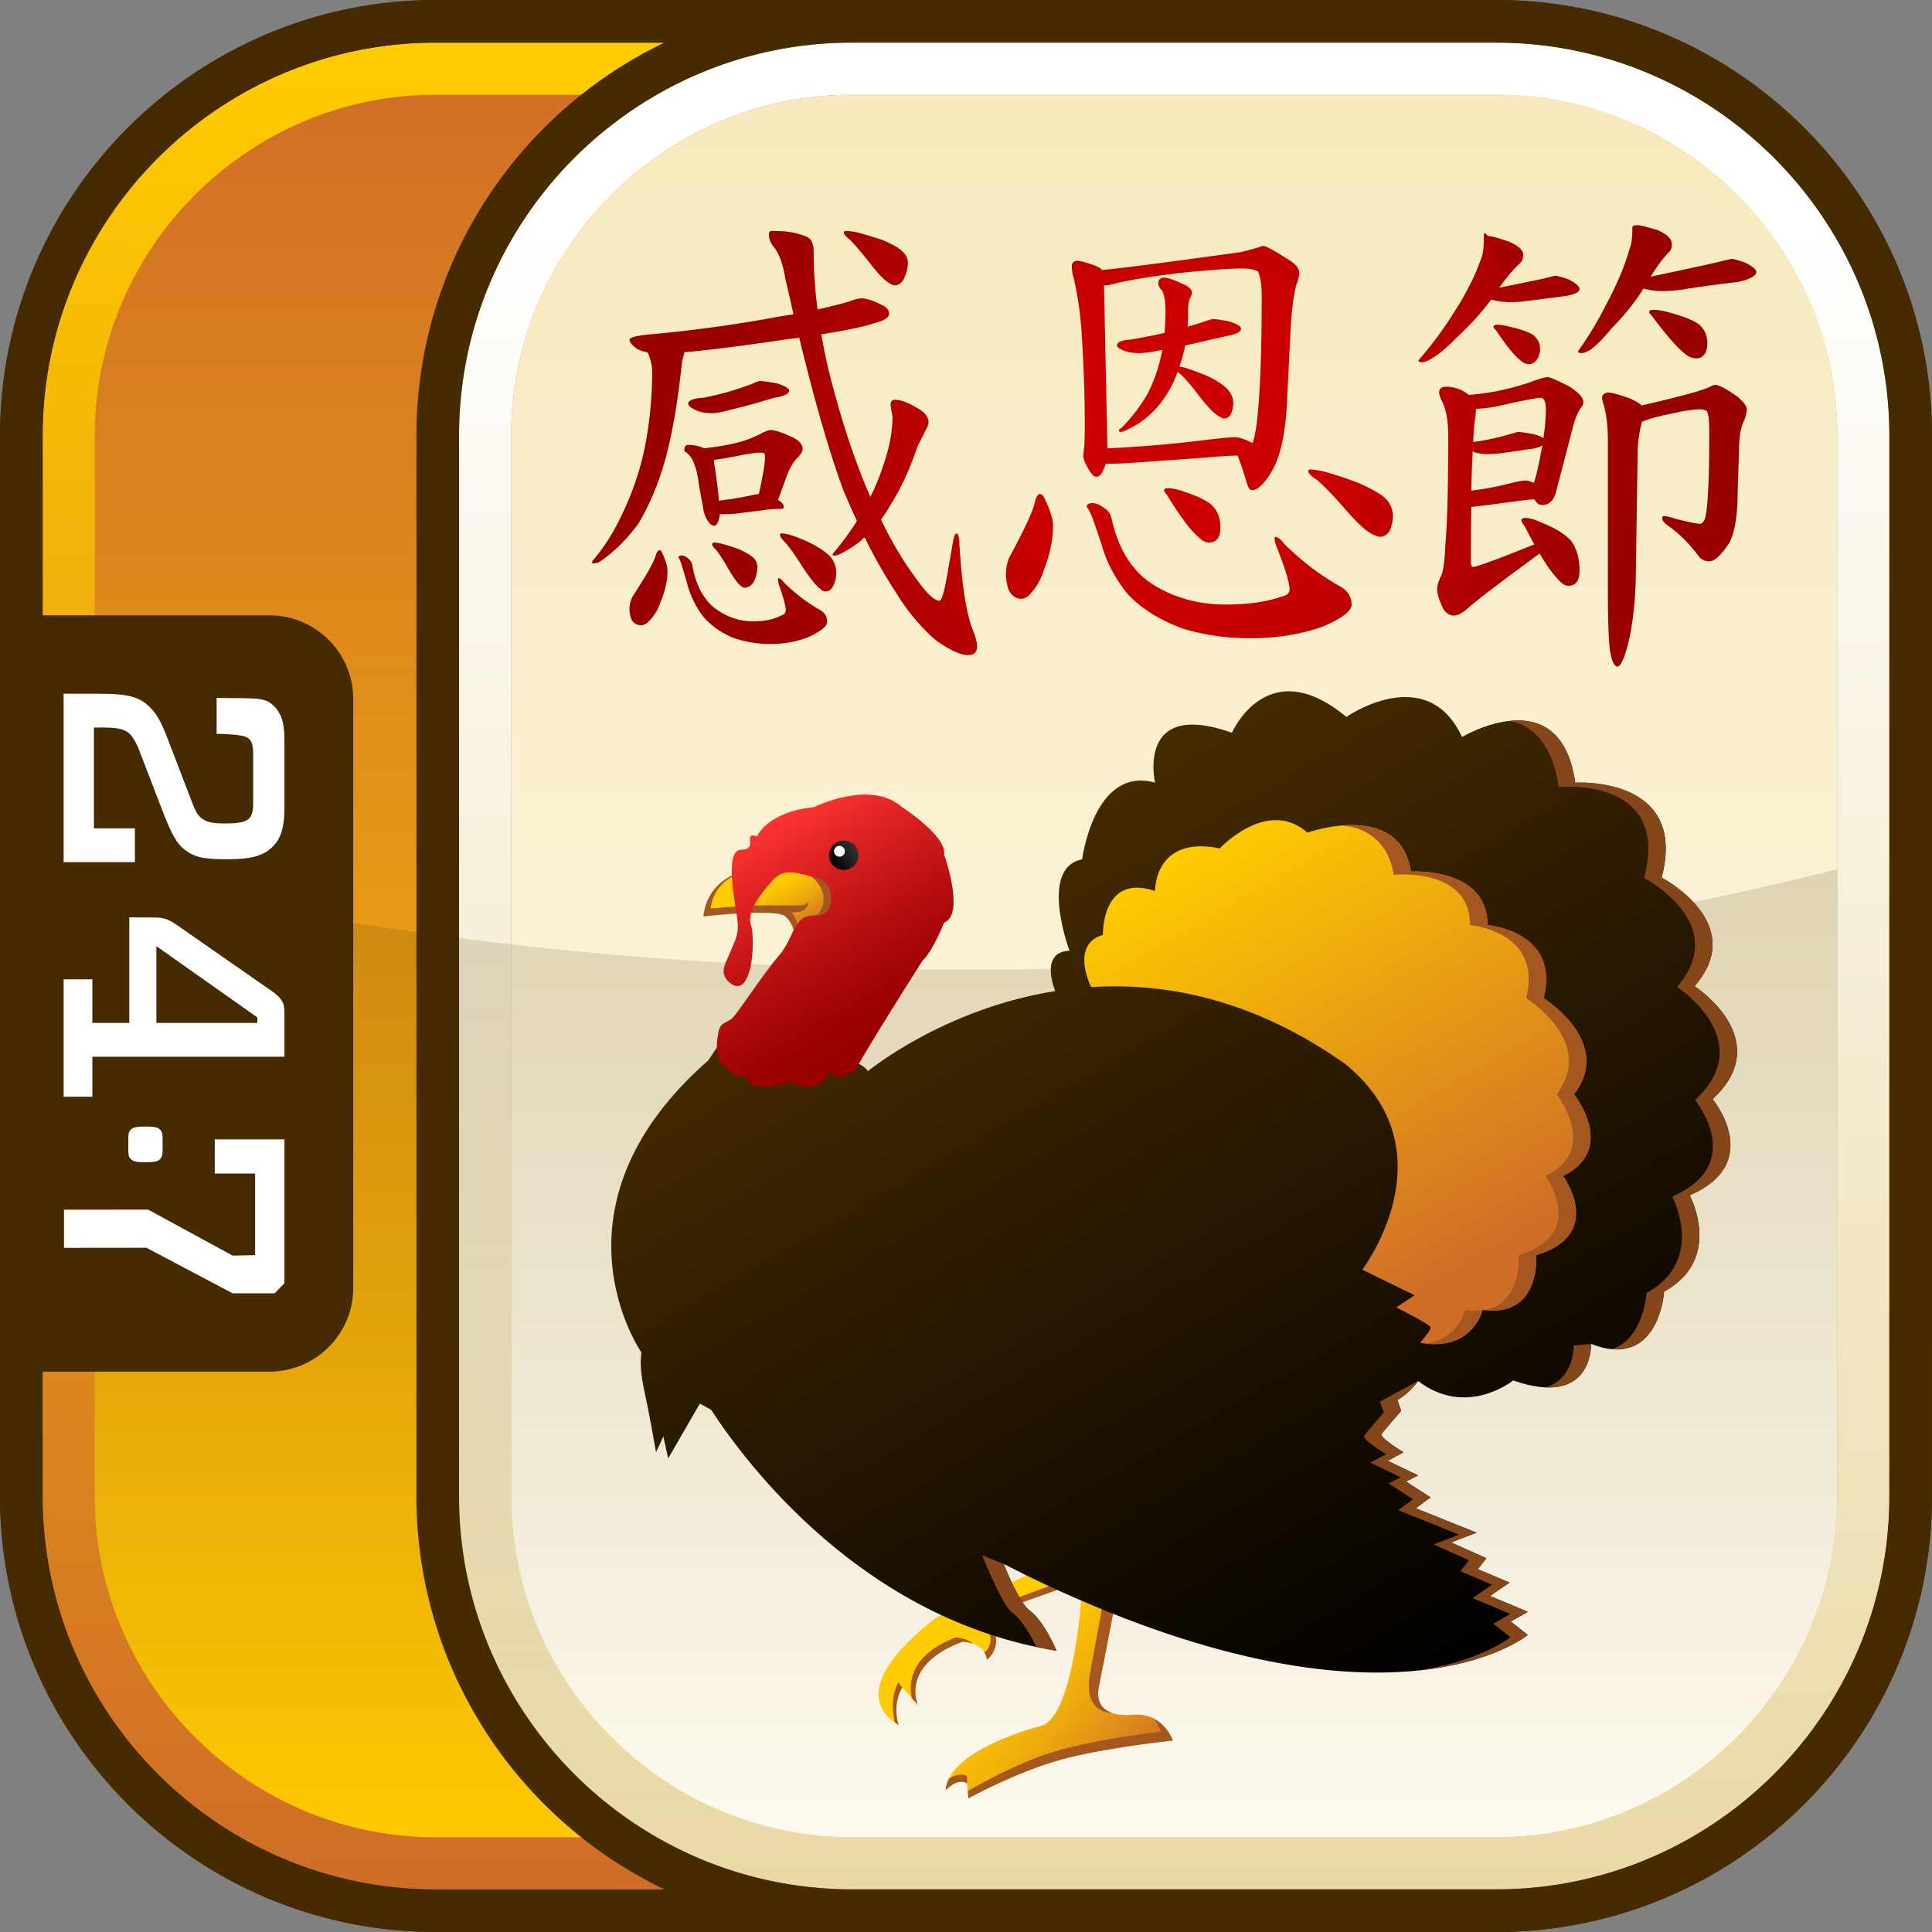 <svg xmlns="http://www.w3.org/2000/svg" width="90" height="90" xmlns:xlink="http://www.w3.org/1999/xlink" viewBox="0 0 90 90"><rect x="0" y="0" width="90" height="90" fill="#808080" stroke="none"/><defs><linearGradient id="b" x1="143.495" y1="55.845" x2="114.071" y2="-24.997" gradientTransform="rotate(20 3.019 -207.362)" gradientUnits="userSpaceOnUse"><stop offset="0" stop-color="#fc0"/><stop offset="1" stop-color="#cf6d28"/></linearGradient><linearGradient id="c" x1="1459.013" y1="156.602" x2="1459.013" y2="70.576" gradientTransform="translate(-1414.013 -68.589)" gradientUnits="userSpaceOnUse"><stop offset="0" stop-color="#cf6d28"/><stop offset="1" stop-color="#fc0"/></linearGradient><linearGradient id="d" x1="1468.712" y1="156.602" x2="1468.712" y2="70.576" gradientTransform="translate(-1414.013 -68.589)" gradientUnits="userSpaceOnUse"><stop offset="0" stop-color="#ead9a5"/><stop offset=".9" stop-color="#fff"/></linearGradient><linearGradient id="e" x1="151.776" y1="50.243" x2="124.014" y2="-26.033" gradientTransform="rotate(20 3.019 -207.362)" gradientUnits="userSpaceOnUse"><stop offset="0" stop-color="#fdfaef"/><stop offset="1" stop-color="#f8eabe"/></linearGradient><linearGradient id="f" x1="1459.013" y1="154.175" x2="1459.013" y2="109.071" gradientTransform="translate(-1414.013 -68.589)" gradientUnits="userSpaceOnUse"><stop offset="0" stop-color="#462b00" stop-opacity="0"/><stop offset="1" stop-color="#462b00" stop-opacity=".15"/></linearGradient><linearGradient id="a" x1="-329.611" y1="266.438" x2="-323.416" y2="277.169" gradientTransform="rotate(-19.546 -700.79 -914.924)" gradientUnits="userSpaceOnUse"><stop offset=".3" stop-color="#fc0"/><stop offset=".423" stop-color="#fac303"/><stop offset=".623" stop-color="#eeaa0e"/><stop offset=".874" stop-color="#da831e"/><stop offset="1" stop-color="#cf6d28"/></linearGradient><linearGradient id="g" x1="198.782" y1="51.136" x2="221.219" y2="89.999" gradientTransform="translate(-152.894 -12.154)" gradientUnits="userSpaceOnUse"><stop offset="0" stop-color="#462b00"/><stop offset="1"/></linearGradient><linearGradient id="h" x1="210.159" y1="50.416" x2="223.274" y2="73.132" gradientTransform="translate(-152.894 -12.154)" gradientUnits="userSpaceOnUse"><stop offset="0" stop-color="#fc0"/><stop offset=".9" stop-color="#cf6d28"/></linearGradient><linearGradient id="i" x1="187.847" y1="52.503" x2="189.788" y2="55.865" gradientTransform="translate(-152.894 -12.154)" xlink:href="#a"/><linearGradient id="j" x1="188.247" y1="50.72" x2="194.259" y2="61.134" gradientTransform="translate(-152.894 -12.154)" gradientUnits="userSpaceOnUse"><stop offset="0" stop-color="#f33"/><stop offset=".199" stop-color="#e12424"/><stop offset=".506" stop-color="#ba1010"/><stop offset=".75" stop-color="#a10404"/><stop offset=".9" stop-color="#900"/></linearGradient><linearGradient id="k" x1="191.607" y1="52.34" x2="192.794" y2="51.654" gradientTransform="translate(-152.894 -12.154)" gradientUnits="userSpaceOnUse"><stop offset="0"/><stop offset="1" stop-color="#333"/></linearGradient><radialGradient id="l" cx="129.77" cy="-11.047" fx="129.77" fy="-11.047" r="21.697" gradientTransform="rotate(20 3.019 -207.362)" gradientUnits="userSpaceOnUse"><stop offset=".3" stop-color="#c00"/><stop offset="1" stop-color="#900"/></radialGradient></defs><path d="M89.998 69.701 90 20.3C90 9.109 80.896.003 69.701.002L20.3 0C9.106 0 .001 9.108.002 20.299L0 69.7c0 11.194 9.108 20.299 20.299 20.298L69.7 90c11.194 0 20.299-9.108 20.298-20.299Z" fill="#462b00"/><path d="m88.015 69.704.002-49.401c-.003-10.1-8.216-18.313-18.314-18.314l-49.401-.002c-10.099 0-18.313 8.216-18.314 18.314l-.002 49.401c0 10.099 8.216 18.313 18.314 18.314l49.401.002c10.099 0 18.313-8.216 18.314-18.314Z" fill="url(#b)"/><path d="M69.7 1.987H20.3c-10.098 0-18.313 8.215-18.313 18.313v49.4c0 10.098 8.215 18.313 18.313 18.313h49.4c10.098 0 18.313-8.215 18.313-18.313V20.3c0-10.098-8.215-18.313-18.313-18.313ZM85.586 69.7c0 8.737-7.149 15.886-15.886 15.886H20.3c-3.277 0-6.33-1.005-8.866-2.723a16.104 16.104 0 0 1-3.381-3.074 15.949 15.949 0 0 1-2.386-3.922 15.735 15.735 0 0 1-1.253-6.168V20.3c0-.546.028-1.086.082-1.618.49-4.791 3.133-8.969 6.938-11.545A15.727 15.727 0 0 1 20.3 4.415h49.4c8.737 0 15.886 7.149 15.886 15.886v49.4Z" fill="url(#c)"/><path d="M69.7 1.987H39.697c-10.098 0-18.313 8.215-18.313 18.313v49.4c0 10.098 8.215 18.313 18.313 18.313H69.7c10.098 0 18.313-8.215 18.313-18.313V20.3c0-10.098-8.215-18.313-18.313-18.313ZM85.586 69.7c0 8.737-7.149 15.886-15.886 15.886H39.697c-3.277 0-6.33-1.005-8.866-2.723a16.104 16.104 0 0 1-3.381-3.074 15.949 15.949 0 0 1-2.386-3.922 15.735 15.735 0 0 1-1.253-6.168V20.3c0-.546.028-1.086.082-1.618.49-4.791 3.133-8.969 6.938-11.545a15.727 15.727 0 0 1 8.866-2.722H69.7c8.737 0 15.886 7.149 15.886 15.886v49.4Z" fill="url(#d)"/><path d="M69.7 4.414H39.697a15.77 15.77 0 0 0-8.866 2.722c-3.805 2.576-6.447 6.754-6.938 11.545a15.735 15.735 0 0 0-.082 1.618v49.4c0 2.184.447 4.269 1.253 6.168a15.937 15.937 0 0 0 2.386 3.922 16.104 16.104 0 0 0 3.381 3.074 15.772 15.772 0 0 0 8.866 2.723H69.7c8.737 0 15.886-7.149 15.886-15.886V20.3c0-8.737-7.149-15.886-15.886-15.886Z" fill="url(#e)"/><path d="M45.001 45.167c-15.23 0-29.281-1.744-40.587-4.684v29.218c0 2.184.447 4.27 1.253 6.168a15.968 15.968 0 0 0 2.386 3.922 16.104 16.104 0 0 0 3.381 3.074 15.764 15.764 0 0 0 8.866 2.723h49.4c8.737 0 15.886-7.149 15.886-15.886V40.484c-11.305 2.941-25.356 4.684-40.585 4.684Z" fill="url(#f)"/><path d="M69.7.001H20.3C9.107.001.001 9.107.001 20.3v49.4c0 11.193 9.106 20.299 20.299 20.299h49.4c11.193 0 20.299-9.106 20.299-20.299V20.3C89.999 9.107 80.893.001 69.7.001ZM20.3 88.013c-10.098 0-18.313-8.215-18.313-18.313v-5.804h10.566a3.904 3.904 0 0 0 3.903-3.903V32.569a3.903 3.903 0 0 0-3.903-3.904H1.987v-8.366c0-10.097 8.215-18.312 18.313-18.312h10.647C24.123 5.261 19.399 12.239 19.399 20.3v49.4c0 8.061 4.724 15.039 11.548 18.313H20.3ZM88.013 69.7c0 10.098-8.215 18.313-18.313 18.313H39.697c-10.098 0-18.313-8.215-18.313-18.313V20.3c0-10.098 8.215-18.313 18.313-18.313H69.7c10.098 0 18.313 8.215 18.313 18.313v49.4Z" fill="#462b00"/><path d="M8.592 39.572c-.367-.274-.63-.804-.941-1.592l-1.19-3.09c-.088-.227-.249-.53-.395-.681-.208-.211-.485-.319-1.266-.319h-.425v4.697h1.909v1.574H2.963v-7.845h1.616c1.47 0 1.955.166 2.438.666.282.288.486.636.765 1.363l1.206 3.136c.178.468.323.59.467.681.193.121.353.198 1.062.198.673 0 .953-.089 1.099-.244.089-.087.178-.271.178-.665v-2.332c0-.455-.088-.59-.191-.696-.101-.107-.306-.213-1.512-.242v-1.669c1.719.033 2.238-.066 2.666.374.308.317.492.687.492 1.566v3.211c0 .926-.19 1.41-.512 1.743-.429.44-.956.621-2.146.621-1.119 0-1.516-.09-2-.453Zm4.657 7.549v2.106H4.302v1.862H2.964v-5.467h1.338v2.029h1.721v-4.918l1.217.009c.383 0 .63.09 1 .348l4.394 3.061c.44.303.615.53.615.969Zm-1.263.271-4.701-3.316v3.575h4.701v-.259ZM6.081 52.64c-.083.089-.103.184-.103.379v.581c0 .195.02.29.103.379.097.113.228.16.696.16s.595-.047.696-.16c.079-.089.101-.184.101-.379v-.581c0-.195-.022-.29-.101-.379-.101-.113-.229-.16-.696-.16s-.599.047-.696.16Zm-3.1 5.49 3.842-.004 4.012 2.121h1.96l.454-.466v-6.705h-3.245v1.591h1.88v3.803l-1.049.02-3.933-2.141-3.921.004v1.778Z" fill="#fff"/><path d="M46.16 75.657c.638 1.061-.181 1.659-.181 1.659-.13-.847-1.144-.836-1.144-.836-2.942 1.101-2.073 2.949-2.073 2.949l-.733-.818c-.489.851-.166 1.749-.166 1.749-2.881-1.746 1.794-5.03 1.794-5.03l8.367-3.9-.78 1.927-5.927 2.104.844.197m4.264-1.835s-.337 6.129-1.916 6.567c-1.579.439-4.336 1.442-4.461 3.008 0 0 .583-.621 1.002-.313l.062.689s2.272-1.253 4.362-1.817c2.092-.564 5.162-.877 5.162-.877s-.462-1.34-1.88-1.201c0 0-1.879.261-1.565-1.305.313-1.567.832-4.284.832-4.284l-1.597-.466Z" fill="url(#a)"/><path d="M54.636 81.08s-.192.02-.512.058c-.962.115-3.081.396-4.65.82-.653.176-1.324.419-1.938.671-1.35.553-2.424 1.146-2.424 1.146l-.03-.333c.497-.292 2.332-1.336 4.045-1.847 2.004-.598 4.946-.93 4.946-.93s-.088-.287-.303-.585c.064.035.131.068.187.109l.019.012c.086.065.161.135.229.207l.053.06c.049.056.094.113.133.167l.033.045c.044.066.082.13.112.185l.019.037c.021.042.04.08.052.108l.012.028.017.042Zm-10.443 1.801a1.406 1.406 0 0 0-.139.484c-.001.011-.005.021-.006.032 0 0 .583-.621 1.002-.313v-.324c-.189-.197-.683-.041-.857.12Zm7.593-3.091-.009-.006c-.397-.146-.734-.476-.587-1.211.313-1.567.832-4.284.832-4.284l-.524-.216c-.072.352-.575 3.078-.726 3.933-.325 1.835 1.014 1.783 1.014 1.783Zm-.543-6.434-5.927 2.104.261-.353 5.834-2.165-.168.414Zm-5.386 3.63v.002a.892.892 0 0 1 .121.328s.819-.598.181-1.659l-.642-.149c.704.261.808 1.097.339 1.478Zm-4.175 3.238c.062.045.108.093.179.135 0 0-.323-.897.166-1.749l-.181-.243c-.405.776-.216 1.654-.164 1.856Zm2.846-3.946c-2.248.845-2.183 2.274-2.048 2.837l.281.313s-.665-1.415 1.14-2.507c.258-.156.566-.305.934-.443a1.672 1.672 0 0 0 .15.011l.071.012c.03.005.058.009.091.016.023.005.047.013.071.02.034.009.066.016.102.028-.342-.278-.792-.288-.792-.288Z" fill="#a55720"/><path d="M78.939 45.943c2.553-2.939-1.531-5.059-1.531-5.059 1.248-4.764-4.027-4.424-4.027-4.424-.68-4.878-5.274-2.128-5.274-2.128-1.646-3.546-5.388-.935-5.388-.935-3.687-3.062-5.332.737-5.332.737-4.481-1.588-3.581 2.325-3.581 2.325-2.845-.794-3.395 3.574-3.395 3.574-2.041.397-.589 4.254-.589 4.254-1.438.057-.666 1.876-.666 1.876l.004.004c-5.232.833-8.731 3.735-8.731 3.735-.511-.965-6.636-1.702-6.636-1.702l-.794 1.191c-7.827 6.863-3.12 13.612-3.12 13.612-.114.851.114 1.645.283 2.495.171.851.398 2.155.398 2.155l.341-.737.226 1.021 1.475-2.552.524.288c1.633 2.51 7.071 9.776 16.094 11.226 0 0-.567-1.361-1.247-1.872-.405-.303-.89-1.362-1.215-2.172.407.207.795.403 1.158.584 16.789 8.11 23.254 2.722 23.254 2.722l-.793-.624.793-.453-1.758-.738.907-.624-1.474-.624.397-.51-1.646-.737 1.191-.454-2.836-1.135.688-.51-1.142-.738.567-.284-1.417-.68.737-.398s-1.135-.68-1.021-.85c.114-.17.908-1.078.908-1.078l-.171-.511c.399-.221.718-.554.963-.879 2.268 1.731 4.426-.028 4.426-.028 3.744 1.305 3.63-1.701 3.63-1.701 3.176 1.248 3.403-2.439 3.403-2.439 2.779-1.531 1.191-4.481 1.191-4.481 3.517-1.531 1.067-4.48 1.067-4.48 2.994-2.779-.84-5.264-.84-5.264Z" fill="url(#g)"/><path d="M79.779 51.207s2.45 2.949-1.067 4.48c0 0 1.589 2.95-1.191 4.48l-.008.087-.005.043c-.003.029-.009.064-.014.101a5.345 5.345 0 0 1-.09.449 3.933 3.933 0 0 1-.061.221l-.002.006c-.151.495-.426 1.078-.924 1.439l-.006.004a1.746 1.746 0 0 1-.252.15l-.031.015a1.73 1.73 0 0 1-.278.102l-.045.011a1.905 1.905 0 0 1-.314.052c-.015.001-.031 0-.046.002a2.243 2.243 0 0 1-.365-.005c1.487-.455 1.625-2.613 1.625-2.613 2.779-1.535 1.191-4.491 1.191-4.491 3.517-1.535 1.067-4.491 1.067-4.491 2.994-2.786-.84-5.276-.84-5.276 2.553-2.946-1.531-5.071-1.531-5.071 1.248-4.775-3.98-4.235-3.98-4.235-.284-2.039-1.294-2.943-2.322-3.079.06-.007.119-.018.179-.022l.024-.002a3.339 3.339 0 0 1 .468.004c.143.011.286.035.426.069l.037.009c.139.036.274.086.406.148l.04.019c.13.065.256.145.376.241l.039.032c.119.099.231.214.337.347l.034.046c.104.138.201.293.289.469.009.017.016.037.025.055.087.184.166.386.232.614l.012.048c.067.24.123.501.164.793 0 0 5.275-.34 4.027 4.424 0 0 4.084 2.119 1.531 5.059 0 0 3.834 2.485.84 5.264ZM64.457 65.805s-.794.91-.908 1.08c-.114.17 1.021.852 1.021.852l-.737.399 1.417.682-.567.284 1.142.739-.688.511 2.836 1.137-1.191.455 1.646.739-.397.512 1.474.625-.907.626 1.758.739-.793.454.793.626s-1.305 1.084-4.253 1.549c3.522-.372 5.066-1.651 5.066-1.651l-.793-.624.793-.453-1.758-.738.907-.624-1.474-.624.397-.51-1.646-.737 1.191-.454-2.836-1.135.688-.51-1.142-.738.567-.284-1.417-.68.737-.398s-1.135-.68-1.021-.85c.114-.17.908-1.078.908-1.078l-.171-.511c.399-.221.718-.554.963-.879 0 0-1.377.734-1.776.956l.171.512Zm-18.703 6.643c.326.812 1 2.377 1.405 2.68.482.363.903 1.148 1.11 1.578.316.067.625.142.95.194 0 0-.567-1.361-1.247-1.872-.405-.303-.89-1.362-1.215-2.172l.022.009c-.185-.073-.78-.309-1.025-.417Zm26.249-7.823c.053.002.11.009.16.008h.086c1.702-.06 1.856-1.565 1.868-1.937 0-.029.003-.06.001-.089l-.813.071s.048 1.553-1.302 1.947Z" fill="#85461a"/><path d="M73.324 50.98c1.873-2.439-1.417-4.481-1.417-4.481.794-3.119-2.609-3.403-2.609-3.403 0-2.722-3.573-2.496-3.573-2.496-.51-3.347-4.821-1.815-4.821-1.815-1.871-1.645-4.084.737-4.084.737-3.062-.624-3.013 1.985-3.013 1.985-2.504-.851-2.43 2.042-2.43 2.042-1.531.453-.567 2.393-.567 2.393l.033.039c3.479-.218 7.559.568 11.821 3.58 4.991 4.084.794 9.585.794 9.585l2.438 1.191-.851.568s1.475.737 1.588.907c.052.078-.196.408-.478.741 2.445.443 2.917-1.535 2.917-1.535 2.723.398 2.496-2.552 2.496-2.552 3.234-.964 1.248-3.687 1.248-3.687 2.553-1.248.51-3.8.51-3.8Z" fill="url(#h)"/><path d="M72.814 54.78s1.986 2.723-1.248 3.687c0 0 .219 2.893-2.429 2.557 1.789-.293 1.615-2.557 1.615-2.557C73.986 57.503 72 54.78 72 54.78c2.553-1.248.51-3.8.51-3.8 1.873-2.439-1.417-4.481-1.417-4.481.794-3.119-2.609-3.403-2.609-3.403 0-2.722-3.561-2.345-3.561-2.345-.238-1.561-1.316-2.206-2.384-2.295 1.278-.101 2.886.179 3.185 2.144 0 0 3.573-.227 3.573 2.496 0 0 3.403.284 2.609 3.403 0 0 3.29 2.042 1.417 4.481 0 0 2.043 2.552-.51 3.8Zm-4.557 6.239s-.33 1.36-1.84 1.569c2.141.248 2.622-1.451 2.65-1.558a2.878 2.878 0 0 1-.81-.011ZM34.34 40.682s-1.401.407-1.577 2.012c0 0 3.394-.391 3.824 0 .428.391.418.899.477 1.092.059.193 1.453-.193 1.502-1.509.049-1.317-1.363-2.494-4.226-1.595Z" fill="#a55720"/><path d="M34.641 40.625s-1.368.284-1.535 1.702c0 0 1.046-.112 2.023-.144s.013 0 .013 0c.294-.01.581-.012.831-.002l1.203-.002c.193 0 .431-.033.473-.183 0 0 .075.503-.661.503h-.101c.243.31.259.649.306.793.056.17 1.381-.17 1.427-1.333.047-1.163-1.258-2.127-3.979-1.333Z" fill="url(#i)"/><path d="M35.267 38.956s.453-1.134 2.666-1.361c0 0 2.608-1.305 4.084 0 0 0 2.108 1.361 1.962 2.212 0 0 .997 2.779 0 3.176 0 0-.545 1.361-.998 1.758-.397.624-2.416 3.8-3.137 5.105 0 0-.89.681-1.23 0 0 0-.284 1.312-1.815.571 0 0-1.815.62-2.041-.231 0 0-1.703-.114-1.305-1.985.056-.624.396-.51.681-.794.284-.284 1.417-2.042 2.154-2.893.739-.851.625-1.871 1.646-1.871s.624-1.588-.17-1.815c-.794-.227-1.305-.34-1.759.17-.454.51-1.247 1.418-1.021 2.099.226.681.056 3.687-1.078 2.609-.397-.454-.114-.794.114-1.361.227-.567.397-.794.34-1.418-.056-.624-.681-3.346.171-3.346s0-.851.737-.624Z" fill="url(#j)"/><path d="M37.818 40.846s.549.42.549 1.035c0 .366-.197.762-.435.762 0 0 .787.117.787-.761 0-.733-.437-.974-.901-1.036Z" fill="#a55720"/><path d="M39.992 39.843a.685.685 0 1 1-1.37 0 .685.685 0 0 1 1.37 0Z" fill="url(#k)"/><circle cx="39.105" cy="39.655" r=".252" fill="#fff"/><path d="M40.097 13.897c.253 0 .568.097.941.291.254.104.38.247.38.426s-.239.328-.716.448c-.433.149-1.247.32-2.441.514.104.627.238 1.27.403 1.926.553 2.165 1.179 4.047 1.881 5.644.299-.582.56-1.269.785-2.06a6.354 6.354 0 0 0 .247-1.679l-.09-.515c0-.18.06-.27.18-.27.284 0 .634.128 1.053.381.357.195.537.419.537.673 0 .074-.03.165-.089.269l-.425.851c-.375 1.09-.8 2.008-1.277 2.754a5.637 5.637 0 0 1-.426.651 16.657 16.657 0 0 0 1.993 3.224c.313.373.56.56.739.56.089 0 .201-.365.335-1.097l.292-1.68c.044-.238.096-.357.157-.357.074 0 .119.135.134.404.104 1.896.306 3.239.604 4.031.15.373.224.641.224.807 0 .284-.142.425-.426.425-.343 0-.844-.23-1.5-.694a9.301 9.301 0 0 1-1.836-2.194 23.53 23.53 0 0 1-1.478-2.599 4.1 4.1 0 0 1-.716.538c-.329.209-.56.314-.695.314-.06 0-.089-.023-.089-.068.433-.507.814-1.022 1.142-1.546-.223-.477-.44-.969-.649-1.477-.642-1.746-1.321-4.098-2.038-7.054l-.426.045c-2.21.328-3.86.538-4.949.627.014.015.022.031.022.045-.06.194-.097.328-.111.404-.194 1.896-.471 3.47-.829 4.725-.313 1.061-.717 2-1.209 2.821-.567.762-1.18 1.36-1.837 1.792a.984.984 0 0 1-.313.045v-.089a8.897 8.897 0 0 0 1.232-1.858c.582-1.136.992-2.3 1.232-3.494a18.35 18.35 0 0 0 .336-3.472c0-.253-.053-.515-.158-.784a.286.286 0 0 0-.067-.134 1.673 1.673 0 0 1-.471-.157c-.238-.165-.357-.306-.357-.426s.38-.208 1.142-.269a64.006 64.006 0 0 0 5.553-.762c.329-.06.643-.111.94-.157-.119-.538-.245-1.089-.38-1.658-.105-.657-.277-1.142-.515-1.454-.165-.18-.247-.382-.247-.605s.142-.158.426-.158c.433 0 .866.083 1.299.247.238.09.358.329.358.717 0 .85.059 1.747.18 2.687a25.19 25.19 0 0 0 1.433-.357c.269-.105.462-.157.582-.157Zm-9.362 11.735c.046 0 .09.06.135.179.149.328.224.59.224.785 0 .463-.112.955-.336 1.477a2.15 2.15 0 0 1-.492.829c-.135.149-.27.224-.403.224a.491.491 0 0 1-.448-.269 1.298 1.298 0 0 1 .044-1.053c.628-.971.986-1.598 1.075-1.882.046-.193.112-.291.201-.291Zm1.053.246c.075 0 .172.052.292.157a.526.526 0 0 1 .18.357c.119.613.313 1.097.581 1.456.209.313.524.574.941.784.403.208.843.313 1.321.313.507 0 .933-.089 1.277-.269.149-.045.223-.127.223-.246 0-.179-.097-.553-.291-1.12a.866.866 0 0 1-.067-.292v-.089c.075 0 .172.075.292.224.523.509 1.06.918 1.612 1.232.254.134.381.32.381.56s-.246.418-.74.673c-.552.253-1.187.38-1.903.38a5.233 5.233 0 0 1-1.747-.291c-.597-.255-1.075-.605-1.434-1.053a4.408 4.408 0 0 1-.716-1.546c-.089-.314-.173-.589-.246-.829a1.803 1.803 0 0 0-.135-.313c0-.06.06-.089.179-.089Zm.27-5.151a1.656 1.656 0 0 1 .739.157c.538-.06 1-.135 1.388-.224a5.216 5.216 0 0 0 1.321-.492c.179-.089.306-.135.381-.135.224 0 .596.127 1.12.38.254.15.38.314.38.493 0 .12-.074.255-.224.404-.194.194-.357.462-.492.806l-.426 1.165c.18.12.269.232.269.336 0 .06-.038.089-.111.089-.329 0-.628.023-.897.067l-1.254.157c-.24.016-.419.023-.538.023h-.179c-.016.15-.046.269-.089.358-.046.119-.105.179-.18.179-.103 0-.201-.074-.291-.224a1.346 1.346 0 0 1-.224-.649l-.179-.94c-.06-.493-.135-.836-.224-1.031-.045-.193-.165-.38-.358-.56-.074-.044-.112-.074-.112-.09 0-.179.06-.268.18-.268Zm3.313-2.979c.135 0 .412.038.829.112.373.12.56.232.56.336 0 .149-.231.261-.693.335-.269.075-.501.143-.695.202-.179.06-.627.179-1.343.357-.389.106-.672.158-.851.158-.284 0-.515-.038-.693-.112-.284-.119-.426-.231-.426-.335 0-.15.231-.239.693-.27a13.558 13.558 0 0 0 2.285-.65 3.41 3.41 0 0 1 .335-.134Zm-2.105 7.525c.06 0 .165.015.314.045.284.075.567.164.852.269.358.165.596.314.716.448.09.119.134.245.134.38 0 .209-.053.434-.156.673-.121.194-.27.291-.448.291-.045 0-.112-.038-.201-.112-.135-.119-.306-.358-.515-.716-.269-.463-.471-.777-.605-.941-.12-.104-.18-.187-.18-.246 0-.06.03-.089.089-.089Zm.224-1.948c.493-.06.956-.135 1.389-.224a7.32 7.32 0 0 1 .471-.089c.089-.389.156-.724.201-1.008.059-.299.089-.552.089-.762 0-.104-.06-.157-.179-.157-.224 0-.524.038-.897.112-.582.119-1.016.194-1.3.224 0 .133.016.269.046.404.089.611.149 1.112.179 1.5Zm2.934 1.523c.074 0 .201.022.381.067.373.12.731.268 1.075.447.462.254.761.486.895.694.119.194.18.404.18.627s-.045.396-.134.605c-.09.179-.217.268-.382.268-.06 0-.149-.052-.268-.157-.179-.149-.426-.454-.739-.918-.373-.596-.665-1.008-.874-1.231-.149-.149-.224-.263-.224-.336 0-.046.03-.067.09-.067Zm2.979-14.088c.089 0 .239.017.448.046.403.105.806.224 1.209.358.523.21.859.404 1.008.582a.687.687 0 0 1 .224.493c0 .224-.06.47-.18.738-.104.21-.254.314-.448.314-.06 0-.158-.045-.292-.135-.209-.134-.485-.425-.829-.873-.433-.553-.761-.933-.984-1.143-.165-.134-.247-.23-.247-.291 0-.06.03-.09.089-.09Zm9.047 12.252c.09 0 .172.097.247.29.238.494.358.89.358 1.187 0 .627-.134 1.292-.403 1.994-.15.478-.344.843-.582 1.096-.165.21-.329.314-.492.314-.255 0-.448-.135-.583-.404a2.09 2.09 0 0 1 0-1.478c.716-1.328 1.119-2.194 1.21-2.597.06-.269.142-.403.245-.403Zm1.748-10.862c.103 0 .335.06.693.179.224.074.373.157.448.246.508-.029 2.657-.306 6.45-.828.254-.06.508-.126.761-.201.164-.06.269-.089.313-.089.104 0 .485.208 1.143.627.343.208.515.412.515.605s-.045.373-.135.582c-.134.522-.224 1.239-.268 2.149l-.158 3.158c-.06 1.508-.291 2.621-.693 3.338-.359.611-.673.918-.94.918-.105 0-.187-.112-.247-.336a15.361 15.361 0 0 0-.426-1.276c-.508.015-.977.045-1.412.089l-3.135.223c-.581.045-1.03.067-1.343.067h-.247c-.03.09-.074.195-.134.314-.074.194-.18.291-.313.291-.12 0-.254-.142-.403-.426-.135-.238-.202-.418-.202-.538 0-.074.016-.216.046-.426.014-.327.022-.649.022-.962 0-1.463-.052-2.964-.157-4.502-.06-.821-.179-1.62-.358-2.397a1.992 1.992 0 0 1-.09-.538c0-.179.09-.268.27-.268Zm.693 11.287c.165 0 .343.074.538.224a.742.742 0 0 1 .359.538c.224.955.574 1.709 1.053 2.262.388.491.977.903 1.769 1.232.762.313 1.59.469 2.486.469 1.015 0 1.873-.12 2.575-.358.269-.06.403-.171.403-.336 0-.299-.187-.926-.56-1.881-.09-.209-.134-.373-.134-.493v-.089c.134 0 .283.111.447.336.821.806 1.672 1.455 2.553 1.948.388.209.582.5.582.873 0 .299-.433.634-1.299 1.008-1 .372-2.15.56-3.448.56-1.09 0-2.128-.149-3.114-.448-1.06-.389-1.911-.919-2.553-1.589-.598-.732-1.008-1.509-1.232-2.33a58.644 58.644 0 0 0-.447-1.299c-.105-.239-.187-.389-.246-.448 0-.119.089-.179.268-.179Zm.696-2.553a58.473 58.473 0 0 0 4.322-.358c.835-.104 1.38-.158 1.634-.158.179 0 .448.09.806.27.06-.149.121-.419.18-.806.164-1.3.246-3.307.246-6.025 0-.553-.06-.941-.18-1.164-.134-.09-.396-.136-.783-.136-.464 0-1.322.06-2.576.18-1.24.134-2.3.298-3.18.492-.254.074-.44.112-.56.112h-.067l.158 7.592Zm4.903-6.025c.119 0 .373.038.762.111.373.121.56.233.56.337 0 .149-.21.261-.627.336-.389.089-.718.164-.986.223-.165.045-.492.119-.986.224a5.063 5.063 0 0 1-.179.693 9.08 9.08 0 0 1-.089.292c.06.015.135.03.224.046.387.12.769.261 1.142.426.477.238.791.462.94.671.134.18.201.374.201.583 0 .149-.038.313-.112.493-.075.134-.18.2-.314.2-.06 0-.156-.045-.291-.134-.21-.134-.478-.411-.807-.829-.403-.537-.716-.903-.94-1.097a.936.936 0 0 0-.134-.112 4.605 4.605 0 0 1-.628 1.232 4.353 4.353 0 0 1-1.209 1.187c-.433.253-.702.38-.806.38-.06 0-.09-.03-.09-.089 0-.014.045-.052.134-.111a7.658 7.658 0 0 0 1.21-1.59 7.237 7.237 0 0 0 .65-1.882c.014-.06.03-.111.044-.157-.492.105-.851.157-1.074.157-.284 0-.5-.03-.65-.089-.269-.089-.404-.18-.404-.269 0-.15.202-.239.605-.269.553-.089 1.09-.194 1.613-.314.03-.342.045-.686.045-1.029 0-.433-.053-.747-.158-.941-.119-.119-.179-.231-.179-.336 0-.179.089-.268.269-.268.164 0 .433.089.806.268.328.12.492.27.492.448a.51.51 0 0 1-.067.201c-.075.119-.112.328-.112.628 0 .253-.008.5-.023.739.224-.06.448-.127.673-.202a8.28 8.28 0 0 1 .492-.157Zm-2.105 7.883c.209 0 .44.046.695.136.611.194 1.06.402 1.343.627.284.253.425.611.425 1.074s-.179.695-.537.695c-.165 0-.329-.09-.493-.269-.358-.299-.843-.948-1.456-1.948-.089-.104-.134-.179-.134-.224.015-.06.067-.09.157-.09Zm6.652-.873c.119 0 .321.03.604.089.553.15 1.098.329 1.636.538.686.299 1.135.567 1.343.806.18.24.269.486.269.741 0 .222-.053.455-.157.693-.119.18-.269.269-.448.269-.089 0-.231-.053-.426-.157-.299-.179-.687-.546-1.164-1.097-.598-.687-1.053-1.158-1.367-1.412-.254-.164-.38-.291-.38-.381 0-.06.03-.089.089-.089Zm8.354-10.862c.119 0 .419.082.896.247.447.194.672.403.672.627 0 .18-.067.32-.201.426-.284.268-.59.635-.918 1.097 1.105-.224 1.792-.367 2.059-.426.343-.089.531-.133.56-.133.06 0 .254.052.581.157.359.179.539.335.539.47s-.202.223-.605.313c-.582.074-1.165.15-1.746.223-.299.045-.591.067-.874.067s-.567-.038-.851-.111h-.046a12.558 12.558 0 0 1-1.611 1.769c-.448.463-.829.784-1.143.962-.194.12-.351.18-.47.18-.105 0-.157-.03-.157-.09a16.976 16.976 0 0 0 1.546-2.06c.627-.955 1.075-1.821 1.343-2.596.104-.194.158-.538.158-1.031s.089-.09.268-.09Zm2.709 6.562c.105 0 .448.149 1.031.448.418.285.627.515.627.694s-.045.194-.134.314c-.151.209-.284.567-.403 1.074l-.762 2.912c-.12.344-.328.515-.627.515-.135 0-.254-.089-.359-.269-.224.014-.44.038-.649.067l-1.68.223c-.254.03-.455.053-.604.067a119.83 119.83 0 0 0-.023 2.441c0 .238.03.358.09.358.164 0 1.12-.35 2.866-1.053a21.427 21.427 0 0 1-.447-.851c-.104-.12-.157-.216-.157-.291.03-.06.089-.089.179-.089.21 0 .448.067.717.2.627.24 1.09.516 1.388.829.284.343.426.821.426 1.434 0 .463-.173.694-.516.694-.165 0-.336-.112-.515-.337-.224-.222-.501-.611-.828-1.164-1.672 1.224-2.755 2.046-3.247 2.464-.299.284-.546.425-.739.425-.21 0-.382-.111-.515-.335-.18-.389-.27-.679-.27-.874s.06-.403.179-.627c.105-.224.172-.709.202-1.455.09-1.001.134-2.724.134-5.174-.014-.642-.104-1.133-.268-1.477a1.254 1.254 0 0 1-.158-.448c0-.179.112-.269.336-.269.313 0 .612.09.896.269.06.046.113.082.157.112a11.53 11.53 0 0 0 2.89-.605c.403-.149.664-.223.783-.223Zm-3.493 3.449c-.031.507-.053 1.12-.067 1.837.613-.074 1.179-.18 1.702-.313.417-.105.686-.157.806-.157.105 0 .24.038.404.111.119-.342.246-.903.381-1.68a.186.186 0 0 0 .022-.067c-.104.06-.253.113-.447.157a4.056 4.056 0 0 0-.492.067c-.121.015-.434.06-.941.135-.269.03-.463.045-.582.045a2.55 2.55 0 0 1-.65-.067.273.273 0 0 1-.134-.067Zm.156-1.971c-.016.194-.038.396-.067.604-.031.224-.053.538-.068.94a7.75 7.75 0 0 1 .314-.044 12.47 12.47 0 0 0 1.523-.359c.15-.045.232-.067.247-.067.119 0 .373.038.761.112.209.06.35.12.426.179.075-.507.112-.954.112-1.343s-.089-.538-.268-.538c-.151 0-.732.113-1.748.337a6.17 6.17 0 0 1-1.231.179Zm.986-3.919c.164 0 .351.03.56.09.494.104.858.231 1.098.379.224.166.336.389.336.673s-.173.693-.515.693c-.135 0-.27-.06-.404-.18-.285-.224-.665-.693-1.143-1.41-.075-.06-.112-.112-.112-.157.016-.06.075-.09.18-.09Zm6.562-4.636c.104 0 .403.075.896.224.447.194.672.411.672.649s-.06.321-.18.426c-.254.27-.522.635-.806 1.097 1.627-.342 2.627-.56 3.001-.649.493-.119.754-.179.784-.179.06 0 .254.052.581.157.373.179.56.335.56.47s-.284.327-.851.447c-.776.09-1.56.195-2.35.314a6.586 6.586 0 0 1-1.187.112c-.284 0-.568-.038-.851-.112h-.023a10.287 10.287 0 0 1-1.455 1.814c-.389.478-.725.82-1.008 1.03-.18.105-.321.157-.426.157s-.157-.03-.157-.089c.462-.643.888-1.344 1.277-2.106.522-.97.896-1.851 1.119-2.642.09-.194.135-.538.135-1.031 0-.06.089-.089.269-.089Zm3.583 7.435c.179 0 .53.187 1.052.56.284.239.426.433.426.582 0 .166-.06.381-.18.649-.119.285-.179.703-.179 1.255l-.068 1.971c0 1.06-.126 1.836-.38 2.329-.373.582-.686.873-.94.873a.58.58 0 0 1-.515-.268c-.433-.567-.881-1.016-1.344-1.344-.223-.15-.335-.284-.335-.403 0-.06.03-.089.089-.089.104 0 .291.044.56.133.597.15.962.224 1.097.224.165 0 .27-.194.314-.582.089-.642.134-1.903.134-3.785 0-.433-.037-.724-.112-.874-.06-.059-.172-.089-.336-.089-.313 0-.792.076-1.433.225-.583.119-1.001.238-1.254.357-.12.433-.187.881-.201 1.343l-.09 6.003c-.031 1.105-.143 2.075-.336 2.912-.194.762-.365 1.142-.515 1.142s-.269-.261-.358-.784c-.06-.642-.089-1.501-.089-2.574v-7.145c0-.657-.06-1.202-.179-1.636-.061-.194-.091-.32-.091-.381 0-.134.091-.216.27-.246.164 0 .499.089 1.007.269.254.105.44.217.56.336 1.687-.389 2.716-.665 3.09-.828.18-.09.292-.135.336-.135Zm-2.889-3.493c.208 0 .448.037.716.111.627.165 1.089.344 1.389.538.284.224.426.531.426.918s-.172.694-.515.694c-.18 0-.359-.074-.538-.224-.359-.283-.867-.865-1.524-1.747-.089-.089-.133-.156-.133-.2.014-.06.074-.089.179-.089Z" fill="url(#l)"/></svg>